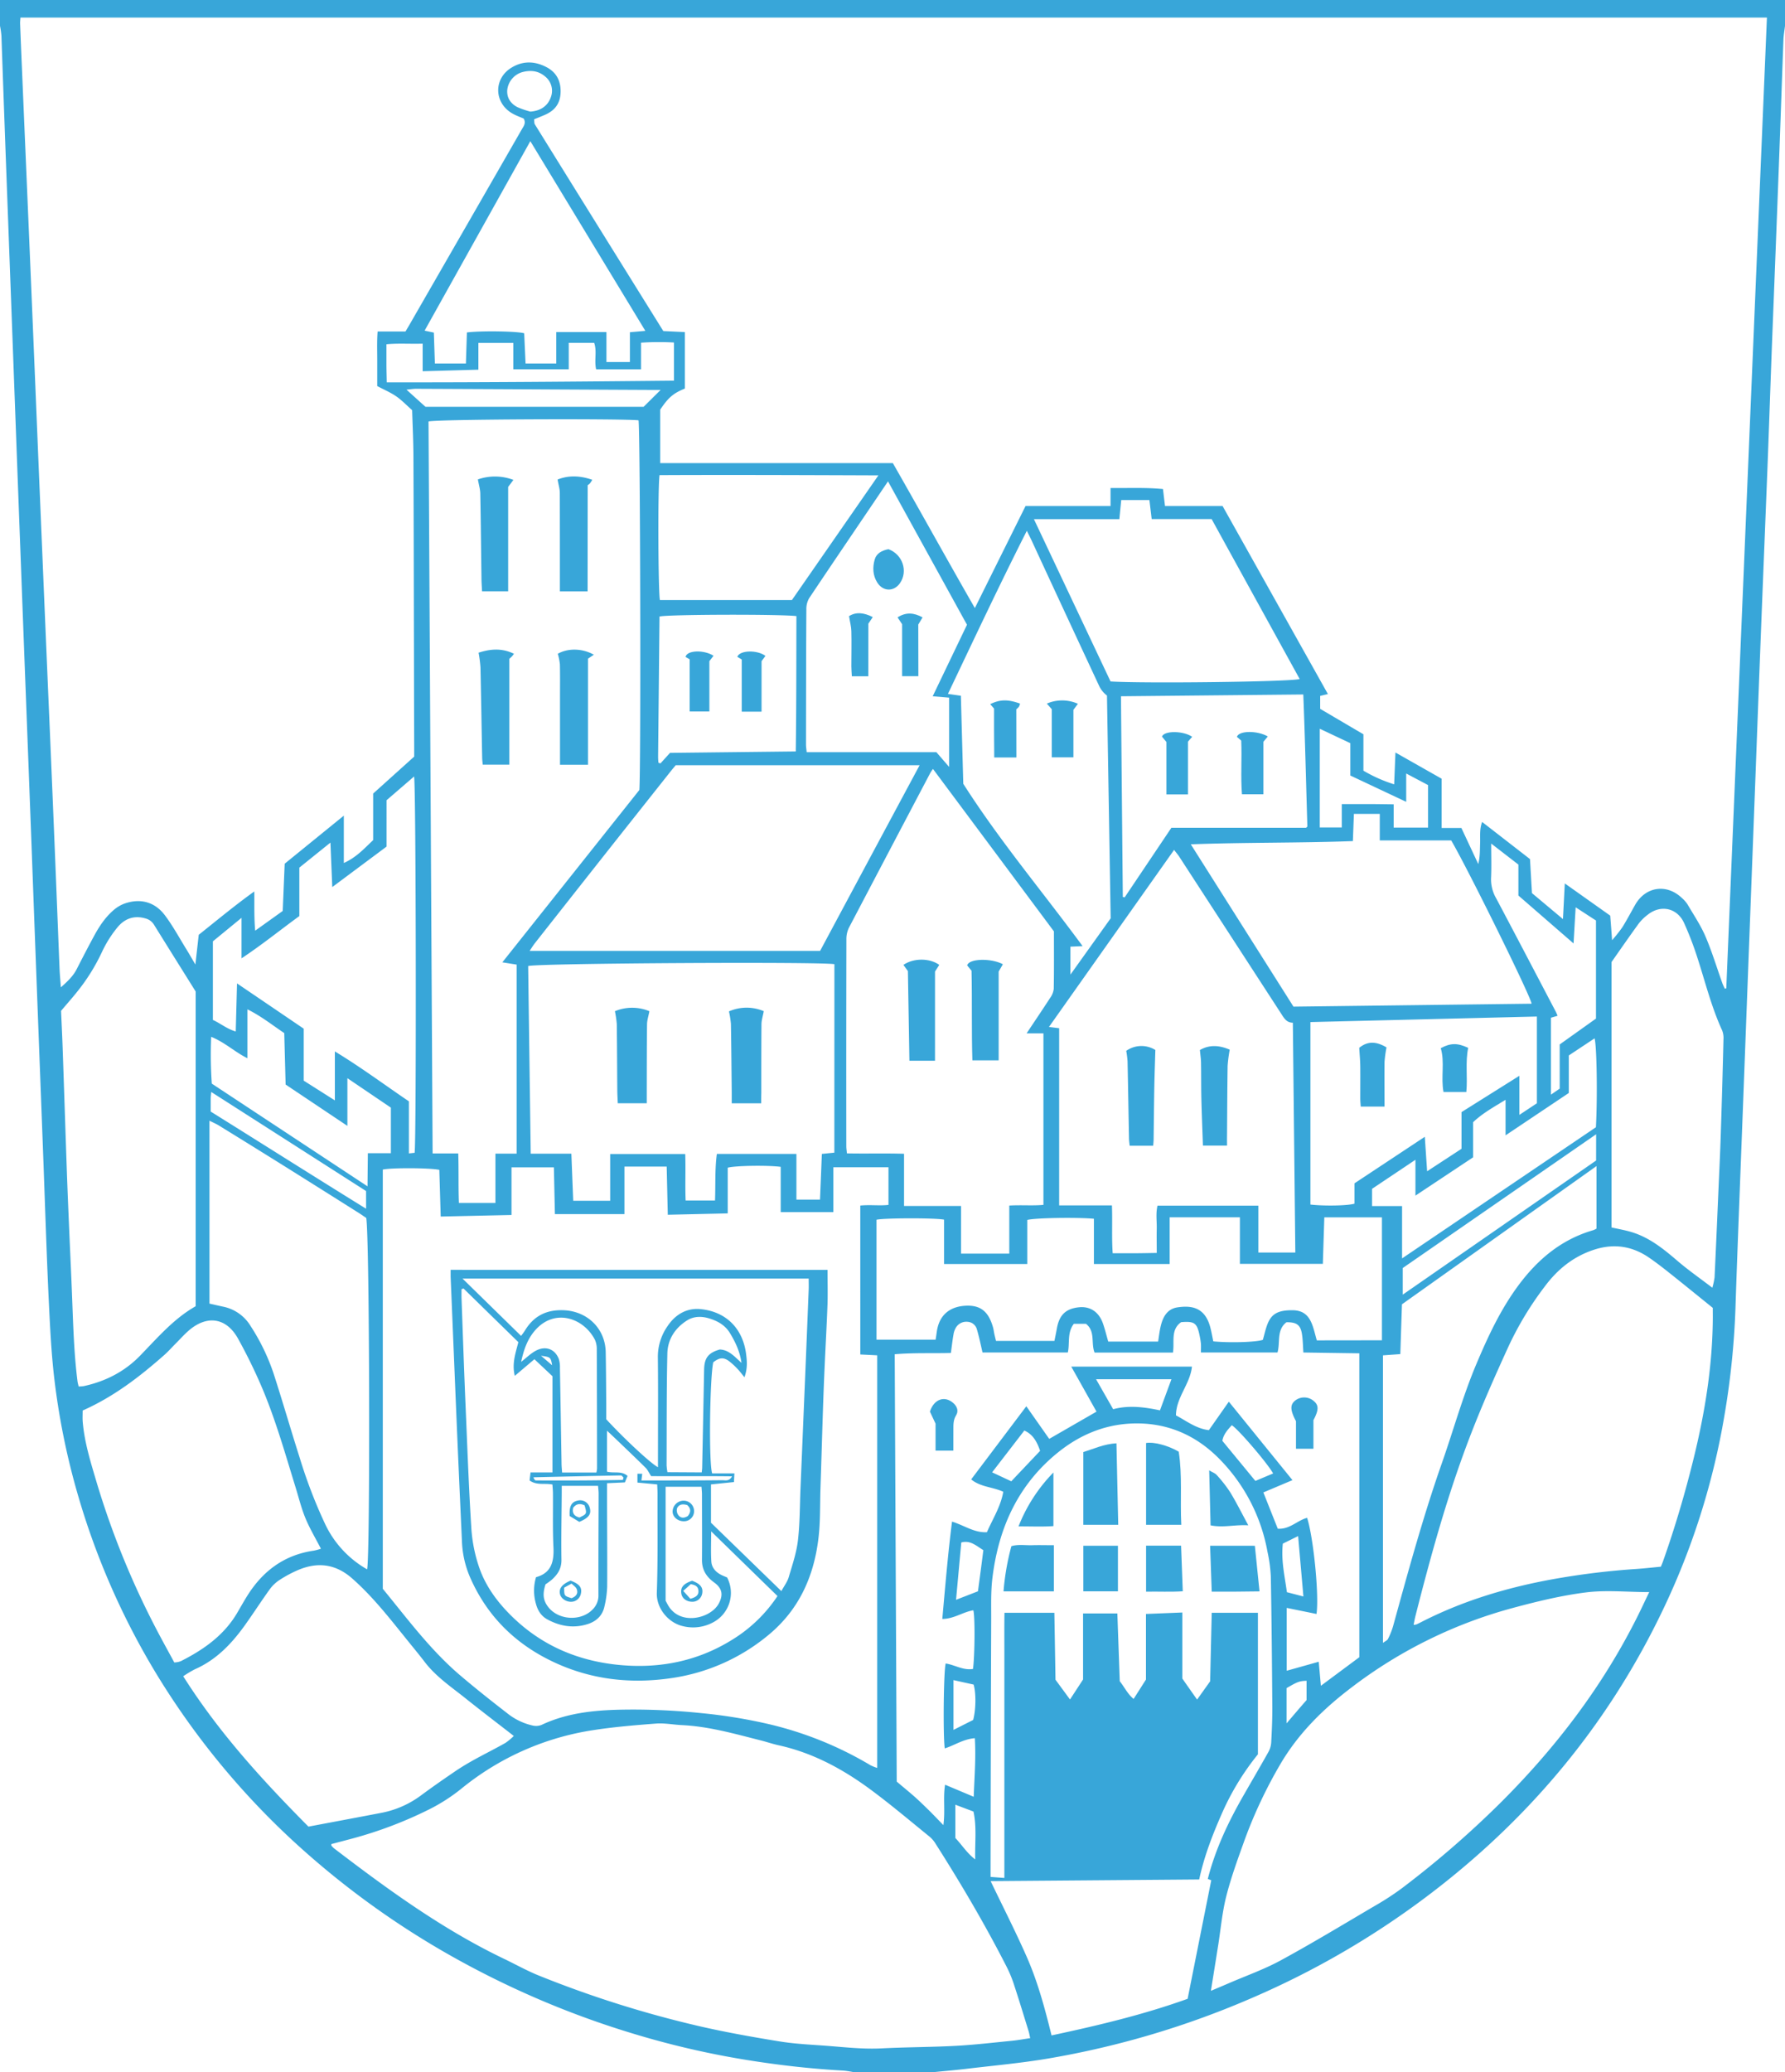 <svg id="Vrstva_1" data-name="Vrstva 1" xmlns="http://www.w3.org/2000/svg" viewBox="0 0 966 1121">
  <title>Kreslicí plátno 1</title>
  <g>
    <path d="M0,14V0H966V14c-.29,2.45-.74,4.89-.84,7.35-.85,22.65-1.61,45.3-2.46,67.94q-1.79,47.21-3.65,94.41c-.82,21.48-1.53,43-2.35,64.44-1.16,30.14-2.41,60.27-3.58,90.41q-1.47,37.71-2.87,75.42l-4.11,108.4q-1.44,38.22-2.89,76.43c-1.37,36.3-2.85,72.59-4.06,108.9a432.42,432.42,0,0,1-6.05,58.57A395.23,395.23,0,0,1,901.78,867C875.05,924.4,837,973.1,788.12,1013.39a458.29,458.29,0,0,1-110,67.24,479,479,0,0,1-110.71,33c-14.59,2.48-29.37,3.8-44.07,5.56-6.09.73-12.21,1.24-18.31,1.85H462a51.69,51.69,0,0,0-5.35-.84c-16.31-.89-32.52-2.66-48.65-5.15a466.83,466.83,0,0,1-63.73-14.37,486.28,486.28,0,0,1-99.5-42.18,458.85,458.85,0,0,1-78.14-55.35A420.38,420.38,0,0,1,84.11,904.7,402.64,402.64,0,0,1,42.5,809.93a388.35,388.35,0,0,1-13.16-64.48C27.63,730.74,27,715.9,26.27,701.1c-1.2-26.29-2-52.6-3-78.91s-2-52.6-3-78.91q-1.52-40.2-3-80.41-1.48-39.71-3-79.41t-3-79.41q-1.52-40.21-3-80.41-2-53.94-4-107.89Q2.46,67.56.77,19.35A46.57,46.57,0,0,0,0,14ZM956.22,9.51H11.06c-.08,1.29-.21,2.27-.18,3.25q.46,12.24,1,24.47,2,47,4,93.88,1.57,37.21,3.11,74.42Q20.9,252,22.86,298.41q2,47.94,4.07,95.89,1.49,34.95,2.91,69.91c.82,20,1.58,40,2.39,59.94.13,3.13.44,6.25.71,10,3.59-3.18,6.58-6,8.52-9.75,3.1-6.08,6.24-12.13,9.49-18.13,2.79-5.14,6-10,10.49-13.87a19.16,19.16,0,0,1,5.9-3.55c8.54-3,16.36-1,21.86,6.27,4.38,5.81,7.87,12.31,11.72,18.53,1.46,2.35,2.82,4.77,4.81,8.15.7-6.13,1.25-11,1.82-16.08,9.86-7.83,19.44-15.83,30.07-23.45.1,7.41-.17,14,.48,21.22L153,492.83c.36-8.64.72-17.11,1.07-25.57l32-26v25.61c6.79-3,11.1-7.89,15.87-12.36V429.32l22.21-20v-5.34q-.08-26-.13-52c-.09-34.66-.12-69.33-.28-104,0-8.81-.46-17.62-.7-26.09-3.16-2.78-5.71-5.49-8.71-7.54s-6.59-3.59-10.18-5.48c0-4.57,0-9.4,0-14.22s-.21-9.86.21-15.3h15.08c1.13-1.93,2-3.36,2.8-4.79q17.19-29.86,34.37-59.72,12.82-22.29,25.62-44.59c1.05-1.84,2.61-3.59,1.18-6.1-1.86-.81-3.91-1.54-5.79-2.57-10.22-5.58-10.76-18.74-1-24.86,6.2-3.89,12.69-3.73,19-.46,5.36,2.76,7.89,7.32,7.77,13.46s-3,10-8.42,12.38c-1.94.85-3.92,1.62-5.92,2.45.15,1.11,0,2.07.39,2.7q34.74,56,69.53,111.85l11.68.56v30.54c-6.35,2.59-8.94,4.86-13.36,11.41v28.94H483.19c14.8,25.84,29.11,51.82,44.38,78.41L555,273.76h46V264c9.8.12,19-.34,28.38.56.39,3.28.72,6,1.09,9.19h31.16c19.09,34.06,38,67.83,57,101.73l-4.18,1v7l23.4,13.77v19.68a78.56,78.56,0,0,0,16.64,7.39c.23-5.77.44-11,.69-17.21l25,14.17v26.66h10.69L800,467.45c1-3.94.86-7.58,1-11.21s-.43-7.48,1.09-11.57L828,464.77c.36,6.28.71,12.26,1.06,18.4l16.77,14.05c.35-6.65.66-12.57,1-19.29l24.59,17.43c.33,4.27.64,8.15,1,13.29a82.31,82.31,0,0,0,5.56-7c2.46-3.95,4.63-8.09,6.93-12.14,5.63-9.91,17.06-11.58,25.3-3.69a16.89,16.89,0,0,1,3,3.38c3.35,5.73,7.12,11.29,9.73,17.36,3.53,8.22,6.12,16.85,9.14,25.3.37,1,.88,2,1.33,3l.81-.16Q945.2,272.33,956.22,9.51ZM557.52,1102.63c-.38-1.66-.55-2.79-.89-3.86-2.6-8.41-5.16-16.83-7.91-25.19a67.13,67.13,0,0,0-4-9.65c-11.67-22.83-24.66-44.91-38.44-66.53a15.46,15.46,0,0,0-3.21-3.76c-10.35-8.39-20.53-17-31.21-24.95-15.18-11.3-31.59-20.32-50.32-24.46-3.57-.78-7-2-10.58-2.86-13.85-3.52-27.62-7.41-42-8.1-4.65-.22-9.34-1.17-13.94-.82-11.43.87-22.9,1.82-34.22,3.59A147.89,147.89,0,0,0,250,967.41a96.73,96.73,0,0,1-17.54,11.36,222.55,222.55,0,0,1-43.31,16.28l-9.85,2.6c0,.57,0,.77.05.85a11.59,11.59,0,0,0,1.38,1.42c29.12,22.26,58.71,43.81,91.94,59.75,6.44,3.08,12.69,6.62,19.31,9.25a585.31,585.31,0,0,0,87.86,27.56c13.93,3.15,28,5.65,42.11,7.93,8,1.3,16.23,1.7,24.36,2.29,10.29.75,20.53,2,30.91,1.46,13.31-.68,26.65-.65,40-1.36,10.12-.55,20.22-1.74,30.32-2.73C550.76,1103.75,554,1103.15,557.52,1102.63ZM207.16,859.53c13.39,16.33,25.89,33.26,42,46.94,8.24,7,16.72,13.72,25.27,20.33a33.73,33.73,0,0,0,13.8,6.7,8.12,8.12,0,0,0,4.77-.3c13.38-6.33,27.71-7.91,42.2-8.25a355.75,355.75,0,0,1,44.38,1.85,281.32,281.32,0,0,1,35.37,5.69A193.6,193.6,0,0,1,471.1,955a25,25,0,0,0,3.61,1.45V733.23l-9.14-.47V652.2c5.37-.54,10.51.21,15.25-.36V631.47H451v24.28h-28.5V631.26c-6.87-.93-24.74-.67-28.67.46v24.72l-32.44.74c-.2-9.08-.4-17.61-.59-26.06H337.94v25.7H300.3c-.19-8.73-.37-17.11-.55-25.3H276.82V657.3l-38.32.85c-.26-8.84-.51-17.1-.75-25.26-5.13-1.11-26.46-1.18-30.59-.13Zm72.43-235.41V521.85l-7.74-1.23L346,427.39c.92-12.22.48-196.09-.45-200-8.72-1-109.65-.6-113.64.62q1.1,197.58,2.21,396H248c.29,9.38,0,18.28.36,26.8h19.75V624.12Zm612.94,237.2c-11.93,0-23.2-1.21-34.15.16-13.46,1.68-26.8,4.95-39.94,8.49a251.31,251.31,0,0,0-87.1,43c-15.28,11.59-28.67,24.77-38.46,41.46a251.2,251.2,0,0,0-19.83,42.4c-3.47,9.68-7,19.4-9.5,29.36-2.24,9-3,18.35-4.51,27.54-1.19,7.52-2.4,15-3.73,23.31,3.63-1.54,6.63-2.79,9.61-4.08,9.45-4.09,19.25-7.54,28.26-12.45,17.09-9.3,33.75-19.39,50.52-29.26a150,150,0,0,0,14.67-9.49,529.32,529.32,0,0,0,53.27-46.07c29.74-29.55,55-62.46,73.93-100C887.88,871.17,890,866.51,892.53,861.32Zm-382,126.06c1.07-7.72-.24-14.63.92-21.86l15.5,6.53c.4-10.71,1.24-21,.6-31.69-6.28.49-11,3.88-16.27,5.52-1-7-.61-42.37.51-45.93,4.95.74,9.5,3.86,14.77,2.94,1-7.34,1.14-29,.16-31.73-5.58.9-10.45,4.65-16.77,4.69,1.6-17.83,3.05-35.23,5.26-52.66,6.57,2,12,6.12,18.88,5.72,3.22-7.34,7.47-13.92,8.86-21.87-5.75-2.64-12.26-2.5-17.37-6.69l29.84-39.56,12.39,17.64,25.59-14.74c-4.7-8.38-9.06-16.17-13.66-24.35h65.31c-1,9.52-8.53,16.54-8.66,26.37,5.69,3,10.9,7.18,17.81,8,3.53-5,6.95-9.9,10.81-15.4l34.43,42.44L683.7,807.4c2.74,6.9,5.29,13.32,7.8,19.62,6.48.47,10.54-4.49,15.88-5.87,3.47,10.83,6.55,42,5.08,52l-16.12-3.28v34L713.67,899c.4,4.45.75,8.38,1.16,13l20.8-15.45V732.14l-30.27-.44c-.26-3.67-.28-6.82-.76-9.9-.77-5-2.83-6.53-8.39-6.47-5.49,4.16-3.27,10.91-4.86,16.37H649.91c0-1.74.09-3.22,0-4.67a39.23,39.23,0,0,0-.7-4.43c-1.39-6.89-2.76-7.91-10-7.31-5.84,4.06-3.49,10.68-4.44,16.46H592.36c-2.07-5.15.56-11.44-4.66-15.58h-6.56c-3.76,4.89-2.1,10.56-3.26,15.51H531.71c-1-4.39-1.84-8.43-3-12.38a5.52,5.52,0,0,0-5.06-4.2,6.53,6.53,0,0,0-6.36,3.18A10.34,10.34,0,0,0,516,722c-.56,3.22-.93,6.48-1.4,9.94-10.07.29-20-.19-30.4.7.37,77.41.73,154.32,1.09,231.19,3,2.56,6,5,8.88,7.5s5.41,5,8,7.52S507.4,984.17,510.53,987.38ZM926.91,707.55c-8.28-6.68-15.75-12.77-23.29-18.76-3.64-2.9-7.33-5.76-11.17-8.4-9.39-6.44-19.45-7.82-30.35-4.11s-19.2,10.49-25.93,19.47a176.22,176.22,0,0,0-19.66,32.36c-7.52,16.45-14.87,33-21.33,49.92-12,31.36-20.9,63.69-29.17,96.21-.39,1.52-.65,3.08-1,4.81a8.07,8.07,0,0,0,1.52-.24c.91-.4,1.8-.86,2.69-1.31,23.44-12,48.36-19.25,74.21-23.69a410.35,410.35,0,0,1,42.08-5c4.45-.3,8.88-.81,13.31-1.23.45-1.11.85-2,1.18-2.95,6.43-18.17,11.88-36.63,16.49-55.34,6.22-25.25,10.36-50.79,10.44-76.88C926.92,710.56,926.91,708.74,926.91,707.55ZM555.57,559.05c4.63-6.95,8.73-13,12.69-19.12a10.3,10.3,0,0,0,2-4.94c.19-10.33.1-20.65.1-31.11L504.91,416a23.53,23.53,0,0,0-1.37,2q-22.08,41.9-44.08,83.82a13.77,13.77,0,0,0-1.41,6.16q-.12,56-.05,112c0,1.27.2,2.54.33,4,10.36.21,20.44-.12,30.92.21v28.23h30.83V678.2H546.2v-26c6.47-.39,12.57.18,18.48-.37V559.05Zm98.06,457.46c4.08-16,11-30.64,19.12-44.82,4.53-7.94,9.17-15.82,13.64-23.8a12.12,12.12,0,0,0,1.55-5.09c.36-6.49.65-13,.61-19.48-.17-23.49-.39-47-.81-70.45a80.44,80.44,0,0,0-1.8-13.32A95.56,95.56,0,0,0,660,789.38c-13-13.25-28.88-20-47.52-19.26-14.91.61-28.15,6.2-39.74,15.5-21.72,17.43-32.32,40.87-35.65,67.92-.92,7.4-.66,15-.68,22.45q-.24,66.74-.33,133.46c0,1.81,0,3.62,0,5.95l7.46.56V913.48q0-10.25,0-20.5c0-6.76-.06-13.53.06-20.45h27c.21,12.22.41,24.16.61,36.2,2.54,3.46,5.06,6.88,7.85,10.69l7.07-10.82V872.89h18.56c.43,12.15.86,24.28,1.3,36.67,2.47,3,4.12,6.78,7.5,9.56l6.68-10.49V873.15l19.67-.79v35.72c2.76,3.95,5.2,7.43,8,11.39l7.06-9.89c.29-12.55.57-24.67.86-37.06h25v76.56A140.45,140.45,0,0,0,661.3,981c-5.1,11.58-9.68,23.35-12.32,35.79l-112.87.9c6.72,14,13.5,27.28,19.51,40.9s9.85,28,13.45,42.56c25.38-5.42,50-11.29,73.64-19.8,4.31-21.62,8.54-42.85,12.79-64.14ZM701,677.62c-.45-41.56-.89-82.78-1.34-124.34-3.48,0-4.82-2.58-6.35-4.93q-27.57-42.47-55.15-84.92c-.69-1.06-1.53-2-2.77-3.64l-67.72,95.79,5.52.68v95.86h28.56c.34,8.87-.19,17.29.41,25.88,4.32,0,8.14,0,12,0s7.82-.11,11.84-.16c0-4.83-.09-9,0-13.14s-.59-8.22.41-12.43H681v25.35Zm-249.44-156c-7.49-1.38-160.58-.54-165.73,1,.45,33.58.91,67.29,1.38,101.51h22c.34,8.88.67,17.28,1,25.49h20V624.32h40.63c.27,8.68-.12,17.08.21,25.13h15.9c.33-8.7-.12-17,1-25.17H431V649h12.76c.35-8.36.69-16.45,1-24.73l6.77-.69ZM105.89,536.4c-7.9-12.64-15.23-24.33-22.51-36.07a7.55,7.55,0,0,0-4.62-3.44c-6.24-1.87-11.4.17-15.2,4.81a62.83,62.83,0,0,0-8.44,13.45,104.77,104.77,0,0,1-12.83,20.72c-2.87,3.66-6,7.13-9.24,11,.27,6.4.61,13,.84,19.7.78,22.31,1.5,44.62,2.28,66.93.36,10.16.79,20.31,1.22,30.46.54,12.65,1.16,25.3,1.64,37.95.59,15.14,1,30.29,2.91,45.34.12.94.4,1.85.61,2.82a18,18,0,0,0,2.74-.18c11.66-2.53,22-7.76,30.34-16.29,9.52-9.76,18.37-20.21,30.26-26.93ZM497.67,414h-132c-.94,1.14-1.7,2-2.42,2.91q-14.44,18.21-28.87,36.42-22.47,28.43-44.88,56.89c-1.05,1.33-1.92,2.79-2.88,4.21H443.82C461.73,481,479.48,447.88,497.67,414ZM166.93,988.2c13-2.46,25.91-4.85,38.79-7.33a52.41,52.41,0,0,0,21.79-9.32c6.14-4.56,12.43-8.93,18.76-13.24,3.28-2.24,6.71-4.28,10.18-6.21,5.66-3.14,11.46-6,17.1-9.2a33.16,33.16,0,0,0,4.51-3.75c-9.36-7.27-18.2-14-26.94-21-7.43-5.87-15.3-11.27-21.18-18.9-3-3.95-6.22-7.81-9.35-11.7-9.42-11.65-18.57-23.52-29.89-33.51-9-8-18.84-9.2-29.6-4.56a65.79,65.79,0,0,0-9.65,5.18,20.08,20.08,0,0,0-5.36,5c-4.58,6.33-8.81,12.92-13.35,19.29-7.22,10.14-15.6,19-27.31,24.14a59.87,59.87,0,0,0-6.27,3.76C118.36,937.24,142,963.09,166.93,988.2ZM44.74,763.09c0,2.09-.11,3.9,0,5.7.88,11.35,4.31,22.19,7.51,33a450.77,450.77,0,0,0,32.21,79.3c3.2,6.17,6.6,12.25,9.87,18.31a18.33,18.33,0,0,0,1.83-.22,9.13,9.13,0,0,0,1.9-.59c12.17-6.18,23.09-13.83,30.22-25.89,1.86-3.15,3.64-6.35,5.58-9.45,8.4-13.37,20-22.05,35.93-24.34a29.59,29.59,0,0,0,3.89-1.06c-3-5.79-6.1-11-8.36-16.46s-3.69-11.35-5.46-17.06c-5.78-18.72-11.09-37.61-18.93-55.61-3.64-8.36-7.7-16.58-12.13-24.56-6.19-11.14-16.42-12.86-26.19-4.72-2.67,2.23-5,4.89-7.47,7.36-2.11,2.11-4.1,4.38-6.34,6.35C75.55,744.83,61.62,755.58,44.74,763.09Zm703.13-38V658.59H716.69c-.27,8.51-.53,16.76-.8,25.17H671V658.55H633v25.27h-41V659.34c-9.32-.85-32-.47-36.07.65v23.83H510.9v-24c-5.29-1-32.86-.89-36.56.06v64.89h32c.24-1.6.45-3,.66-4.49,1.23-8.4,6.5-13.25,15.07-13.85,8.35-.58,12.86,2.86,15.35,11.73.31,1.11.43,2.27.67,3.4s.6,2.53.92,3.86h31.63c.47-2.39.92-4.5,1.29-6.61,1.28-7.38,4.82-10.89,12.15-11.59,5.38-.51,10.63,2,13,9.33,1,3,1.74,6,2.67,9.23h27c.43-2.7.72-5.32,1.29-7.87,1.15-5.14,3.41-9.74,9.14-10.62,8-1.21,15,.2,17.8,10.8.67,2.53,1.1,5.11,1.62,7.58,8.92.91,23.4.43,26.83-.82.79-2.76,1.38-5.52,2.36-8.15,2.18-5.87,5.76-7.87,13.46-7.87,5.47,0,8.81,2.3,10.87,7.79,1,2.6,1.58,5.34,2.5,8.52Zm37.5-270.42H746.7V440.32h-14c-.19,5.07-.37,9.81-.56,14.71-29.24,1.08-58,.64-87.71,1.74L700,544.59,828.87,543C828.3,538.79,794.25,469.82,785.37,454.69Zm-672,250.58c2.77.62,5,1.14,7.26,1.63a22.58,22.58,0,0,1,15,10.51A112.61,112.61,0,0,1,148,742.89c4.91,15.13,9.3,30.41,14.13,45.56A268,268,0,0,0,176,824.61,55.4,55.4,0,0,0,198.65,849c1.75-5.28,1.37-179.83-.45-190.09-1.26-.85-2.61-1.8-4-2.69q-19-12-38-23.91-18.83-11.77-37.71-23.39c-1.47-.91-3.08-1.58-5.13-2.62ZM601.07,496.8q-1-60.42-2-120.5a14.23,14.23,0,0,1-4.1-4.92q-18.41-39.47-36.7-79c-.68-1.46-1.42-2.88-2.57-5.22C540.71,316.77,527,346,513,375.4l7,1c.44,16.05.87,31.84,1.31,47.63,19.46,30.57,42.84,58.29,64.57,87.82l-6.59.29v15.13ZM162,495.59c-10.48,7.63-20.26,15.57-31.29,22.87V496.55l-15.5,12.71v42.52c4.22,1.92,7.63,4.89,12.37,6.24.23-8.63.45-16.81.69-26,12.54,8.5,24.19,16.41,36.1,24.5v28.11l16.85,10.68V568.82c14.26,8.65,26.88,18.07,40.06,27V624l3.1-.34c1-6.85.76-199.61-.29-203.58l-14.89,12.84V458l-29.38,21.9c-.35-8.38-.66-15.83-1-24.05L162,469.38ZM926.67,696.66a36.67,36.67,0,0,0,1.21-5.59c.74-15.46,1.4-30.93,2.07-46.4.46-10.64,1-21.28,1.32-31.93q.83-25.2,1.43-50.42a11.3,11.3,0,0,0-.71-4.86c-5.85-12.73-9.16-26.31-13.47-39.56a175.16,175.16,0,0,0-7.14-18.57c-3.7-8.12-12.54-10.06-19.55-4.56a25.83,25.83,0,0,0-5,4.88c-5.09,7-10,14.1-14.71,20.82V664.05c3.52.79,7,1.39,10.27,2.34,10,2.85,17.86,9.26,25.61,15.91C913.81,687.25,920.08,691.62,926.67,696.66Zm-271-415.85H623.26c-.46-3.86-.84-7.08-1.22-10.27H606.78c-.34,3.46-.66,6.7-1,10.33H559.54L601,368.66c16.65,1.15,97.3.24,102.36-1.31C687.55,338.68,671.83,310.13,655.7,280.81Zm92.76,452.44V888.8c1.23-.93,2.31-1.34,2.69-2.1a39.82,39.82,0,0,0,2.76-6.86C762,850.41,770,821,780.1,792.15c6.4-18.14,11.47-36.74,19-54.5,6.22-14.73,12.95-29.16,22.51-42.1,10.46-14.15,23.31-25,40.55-30a9.61,9.61,0,0,0,1.84-.89V630.84L758.71,705.62c-.31,9.15-.59,17.9-.89,26.94ZM513.64,414.9V377.42l-8.89-.74c6.34-13.22,12.48-26,18.56-38.69l-42.74-77.58C466,282,451.84,302.76,437.89,323.64a11.6,11.6,0,0,0-1.51,6.12c-.15,24.33-.17,48.66-.2,73,0,1.28.23,2.56.38,4.16h70.18ZM771.07,615c.44,6.48.83,12.31,1.25,18.66l18.62-12.17V601.65L822.24,582v21.16l9.49-6.3V549.94l-122.56,3v98.72c7.66.88,20.24.62,23.86-.49v-11ZM349.25,179,287,76.37c-19.19,34.4-38.11,68.3-57.21,102.51l5,1.06q.28,8.53.56,16.72h16.79c.18-5.81.36-11.37.54-16.8,7.8-1,27.44-.65,31,.45.24,5.37.49,10.8.74,16.34h16.62v-17h27.15v16.21h12.7V179.74ZM606.64,376.68c.33,36.81.65,72.7,1,108.58l1,.21,25.27-37.62h72.68a.81.81,0,0,0,.43-.2,5.84,5.84,0,0,0,.5-.53c-.72-23.54-1.24-47.25-2.21-71.41ZM428.57,324.62l46.8-67.45c-40.14-.15-79.34-.31-118.45-.13-1,7.58-.69,64.24.21,67.58ZM431,333.3c-9.59-1.08-69.84-.91-74.09.24q-.37,37.79-.76,75.79c0,1,.08,2,.15,3a.62.62,0,0,0,.22.4,4,4,0,0,0,.94.23l5.14-5.66,68.05-.77C431,381.77,430.93,357.69,431,333.3ZM766,627.44l-23.47,15.71v9.32h16.24v28.32l104.9-70.95c.87-16,.5-43.84-.72-48.09L849,571V591.3l-34.23,22.92V595c-6.53,4-12.43,7.25-17.55,12.1v19L766,646.83ZM154.57,586.73c-.25-9.48-.5-18.6-.74-27.83-6.48-4.34-12.48-9.18-19.93-12.85v26.46c-6.83-3.37-12.13-8.56-19.61-11.59a225.37,225.37,0,0,0,.33,25.32l84.27,55.56c.06-6.55.12-12.07.18-17.92h12.46V599.23L188,583.3v25.8ZM807,456.36c0,6.93.21,12.88-.08,18.8A20.41,20.41,0,0,0,809.7,486c10.82,20.39,21.51,40.85,32.24,61.29.37.7.65,1.46,1,2.24l-3.6,1.06v41.61l4.73-3.26V565.05l19.64-14V498l-11-7.15c-.39,6.73-.75,12.75-1.14,19.55l-29.85-25.92V467.74ZM307.79,185.48v14.31h-30V185.52h-18.9V200l-30.16.84V185.91c-6.92.21-13.16-.29-19.6.33,0,3.87,0,7.19,0,10.51s.11,6.51.17,10.1c52.17.06,103.69-.39,155.43-.91V185.3a149.56,149.56,0,0,0-17.83.09v14.42H322.62c-1.14-4.86.57-9.77-1.08-14.33Zm556,428.16L759.13,686V700.4l104.64-72.56ZM714.23,394.26v53.4h11.91V435c5.07,0,9.55,0,14,0s9.16.09,14.08.14v12.59h18.62v-23L761,418.46v15.33l-30.23-14.23v-17.5Zm-484-174.2h118.1l9.19-9.12H351L296,210.67q-35.46-.18-70.93-.34c-1.35,0-2.69.24-5.1.47ZM198.11,644.35l-83.8-53.6c-.13,1.56-.27,2.51-.28,3.47,0,2.31,0,4.63,0,7.13,28,17.47,55.69,35,84.09,52.57ZM627.75,763c2.1-5.72,4.08-11.08,6.21-16.84h-40.8c3.15,5.52,6.08,10.66,9.26,16.22C610.75,760.16,618.93,761.14,627.75,763ZM287,60.38c5.41-.38,9.28-2.91,11-7.53a9.91,9.91,0,0,0-3.16-11.61c-3.63-3-7.78-3.4-12.22-2.21a11.34,11.34,0,0,0-8.11,9.7c-.3,4.25,1.89,7.36,5.53,9.25A49.12,49.12,0,0,0,287,60.38Zm260.28,741,15.6-16.47c-2-5.92-4.42-9.11-8.53-11l-17.44,22.62ZM689,797.13c-3.48-6.06-19.12-24.18-22.39-26.08-2.3,2.52-4.57,5.06-5.09,8.44l17.86,21.69ZM517.39,865.49l11.86-4.61c1-7.55,2-14.88,2.91-22.26-3.89-2.36-7-5.49-11.94-4.14C519.3,844.61,518.4,854.48,517.39,865.49Zm9.26,65c1.49-5.42,1.63-14.41.26-19.14L516,908.94v26.93Zm178.72-66.8c-1-11.49-1.89-21.62-2.86-32.67l-8.27,4.08c-1,9.15,1,17.42,2.2,26.27ZM517,976.34v18c3.52,3.64,6.14,8.08,10.77,11.6-.25-9,.9-17.47-.95-25.9Zm179.25-63.07v19.07c2.24-2.63,3.93-4.62,5.63-6.6s3.45-4,5.2-6V909.3C703.22,909.43,702.17,909.81,696.27,913.27Z" fill="#38a6d9"/>
    <path d="M447.84,687c0,6.34.17,12.32,0,18.27-.43,11.82-1.11,23.63-1.63,35.45q-.53,12-.91,24c-.45,13.49-.83,27-1.28,40.47-.3,9.16,0,18.39-1.15,27.45-2.57,20.83-10.83,38.82-27.62,52.4a105.5,105.5,0,0,1-51.32,22.73c-23.92,3.63-47.07.6-68.73-10.8-18.78-9.9-32.56-24.53-41-44.1A53.87,53.87,0,0,1,250,834q-1.64-35.43-3.13-70.88-1-24.21-2-48.43-.5-12-1-24c0-1.13,0-2.25,0-3.71Zm-197,10.07-1.07.37c0,1.64-.05,3.28,0,4.91.67,18.48,1.3,37,2.07,55.44,1,23,1.79,46,3.23,68.9a81.65,81.65,0,0,0,4.3,21.43c3.34,9.68,9.36,18,16.6,25.29,16.68,16.82,37.16,25.49,60.53,27.45,21.33,1.78,41.45-2.37,59.78-13.79a78.81,78.81,0,0,0,24.48-23.61l-35.89-35c0,6.22-.24,11.31.09,16.37.2,3.13,2.24,5.5,5,7,1.17.63,2.42,1.08,3.53,1.57a18,18,0,0,1-7.39,24.19,22.77,22.77,0,0,1-16.47,2.17c-7.69-1.71-14.48-9.4-14.17-18.12.62-17.81.32-35.65.38-53.48,0-1.75-.12-3.5-.18-5.09l-10.7-1v-4.78h2.6c-.15,1.21-.27,2.25-.45,3.63h8.34c11.84,0,23.67,0,35.5-.13,1.62,0,3.65.73,5.22-2.09-15.28-.2-30,0-43.8-.12-1.29-2-1.87-3.4-2.87-4.39-4.6-4.58-9.31-9.06-14-13.56-2.25-2.17-4.52-4.31-7-6.63v22.17c3.84,1,7.8-.6,11.11,2.3-.5,1.22-1,2.37-1.41,3.5l-9.68.45v5.84c0,16.66.18,33.33.07,50a53.85,53.85,0,0,1-1.47,10.83c-1.07,5-4.46,8.11-9.24,9.59-7.57,2.35-14.81,1.13-21.67-2.59-3.43-1.87-5.31-5-6.24-8.69a25.34,25.34,0,0,1,.12-14.15c8.29-2.25,9.8-8.44,9.42-16.23-.46-9.65-.19-19.33-.27-29,0-1.61-.17-3.21-.27-4.89-4.17-.88-8.4.62-12.36-2.19l.5-4.37h11.87V744.53l-9.77-9.2-10.61,9c-1.67-6.73.47-12.41,1.92-18.23ZM282,722.72c.91-1.24,1.54-2,2-2.78,4.83-8.05,11.82-11.55,21.27-11.1,12.69.61,22.29,9.94,22.53,22.67.17,9.16.2,18.32.28,27.48,0,3.15,0,6.29,0,8.81,9.71,10.59,24.41,24.23,28,25.94v-5.6c0-18,.13-36-.06-54a28.92,28.92,0,0,1,5.32-16.82c4.17-6.19,10.29-9.82,17.78-9.09,13.94,1.36,23,10.61,24.69,24.58.45,3.66.79,7.48-.93,12.27-1.59-1.92-2.54-3.25-3.68-4.41a37.2,37.2,0,0,0-4.77-4.38c-3-2.13-5.13-1.84-8.44.71-1.88,8.82-2.46,54.43-.59,60.09h12.05l-.26,4.7-12.42,1.28v20.72l38.09,37c1.63-3,3.32-5.16,4-7.62,1.93-6.5,4.15-13.05,4.95-19.73,1.09-9.23,1-18.61,1.39-27.92l2.64-63.4q.92-22.2,1.8-44.42c.08-1.94,0-3.89,0-6H250.3Zm40.76,73.91a14.76,14.76,0,0,0,.35-2.15q0-32.22-.15-64.45a12,12,0,0,0-1.05-5.31c-6.12-11.65-21.13-16.77-31.56-5.85-4.73,4.94-6.88,11.12-8.32,17.9,2.76-2.15,5-4.4,7.72-5.91,5.36-3,10.55-1.13,12.66,4.34a14.58,14.58,0,0,1,.61,4.87c.31,17.15.57,34.3.87,51.45,0,1.75.2,3.5.3,5.11Zm57-.07c.12-1.27.23-1.93.24-2.59q.54-26.47,1.05-53c.11-6.32,2.27-9.13,8.49-10.89,4.93.21,7.86,3.74,11.74,7.23-.93-6.38-3.32-11.19-6.13-15.92-2.66-4.5-6.85-6.78-11.49-8.17-3.86-1.15-8-1.21-11.64,1-6.64,4.12-10.69,10.33-10.86,18-.46,20.15-.34,40.31-.42,60.46a29,29,0,0,0,.47,3.77ZM304,803.83c0,1.71,0,2.85,0,4-.08,12-.35,24-.16,36,.07,4.71-2,7.91-5.21,10.78a34.69,34.69,0,0,1-3.4,2.49c-1.69,5.22-1.3,8.57,1.27,12.05,5.5,7.44,17.94,8.2,24.29,1.48a10.43,10.43,0,0,0,3.07-7.6c-.07-18.32.06-36.63.1-55,0-1.41-.2-2.82-.31-4.19ZM360.22,866l1.15,2.13c6.36,11.69,23.17,7.52,27.56-.52,2.62-4.81,1.92-8.37-2.54-11.57-4.13-3-6.54-6.82-6.5-12.13.09-11.81,0-23.62,0-35.43,0-1.43-.18-2.85-.26-4.16H360.22Zm-23.15-65.34.36-1.31c-.46-.4-.92-1.15-1.37-1.14q-23.68.43-47.37,1c.34,1.07.84,1.69,1.34,1.69C305.71,801,321.4,800.94,337.07,800.64Zm-38.28-62.07c-.73-4.3-.88-4.45-6-5.12Z" fill="#38a6d9"/>
    <path d="M259,353.1c6.24-2,12.55-2.65,19.15.6-.52.68-.78,1.05-1.08,1.38s-.7.66-1.42,1.34v57.27h-14.4c-.11-1.27-.29-2.54-.31-3.81-.31-16.28-.56-32.57-.92-48.85A77.11,77.11,0,0,0,259,353.1Z" fill="#38a6d9"/>
    <path d="M303.06,413.74V377.82c0-6.15.08-12.31-.06-18.46a32.44,32.44,0,0,0-1.14-5.66c5.29-3.06,13.18-3.09,19.52.51l-3.16,2.11v57.42Z" fill="#38a6d9"/>
    <path d="M318,319.92H303v-5.4c0-16,0-31.93-.05-47.89,0-2.15-.69-4.29-1.19-7.2,5.68-2.27,11.91-2.25,18.77.14a18.15,18.15,0,0,1-1.26,1.93,8.14,8.14,0,0,1-1.23,1Z" fill="#38a6d9"/>
    <path d="M258.62,259.36a28.22,28.22,0,0,1,19.23.26L275,263.43v56.46H260.87c-.1-2.25-.27-4.35-.3-6.45-.21-15.47-.35-30.95-.65-46.42C259.88,264.71,259.16,262.41,258.62,259.36Z" fill="#38a6d9"/>
    <path d="M515.94,784.79H506.3v-14.6l-3.05-6.51c2.2-6.79,7.94-8.76,12.63-4.66,2.08,1.82,3,4.32,1.55,6.63-1.55,2.48-1.48,5-1.48,7.62C515.94,777,515.94,780.8,515.94,784.79Z" fill="#38a6d9"/>
    <path d="M710.8,768.3v15.47h-9.44v-14.9c-3.2-6.06-3.22-8.85-.51-11.12a7.92,7.92,0,0,1,10.09.17C713.72,760.2,713.76,762.74,710.8,768.3Z" fill="#38a6d9"/>
    <path d="M506,573.86H492.15c-.27-16.39-.55-32.61-.81-48.5L488.9,522c5.5-3.77,14.18-3.77,19.41,0l-2.3,3.6Z" fill="#38a6d9"/>
    <path d="M525.77,525.18l-2.35-2.88c.76-3.76,13-4.07,19.31-.65-.61,1.09-1.23,2.19-2.28,4v48H526.23C525.73,557.7,526.14,541.63,525.77,525.18Z" fill="#38a6d9"/>
    <path d="M639.29,824.9H620.23V780.67c4-.75,11.86,1.26,17.67,4.69C639.91,798.23,638.6,811.33,639.29,824.9Z" fill="#38a6d9"/>
    <path d="M605.16,824.9h-18.9V785.57c5.71-1.76,11.17-4.39,17.94-4.74C604.52,795.59,604.84,810,605.16,824.9Z" fill="#38a6d9"/>
    <path d="M570.32,860.92H543.09a132.9,132.9,0,0,1,4.25-24.44c3.66-1.12,7.47-.41,11.22-.53s7.61,0,11.76,0Z" fill="#38a6d9"/>
    <path d="M679.1,836.26c.84,8.24,1.65,16.14,2.52,24.67-4.68.05-8.77.12-12.86.14s-8.26,0-13,0c-.3-8.4-.58-16.43-.88-24.82Z" fill="#38a6d9"/>
    <path d="M620.23,836.2h18.94c.31,8.2.6,16.13.92,24.67-6.65.44-13,.09-19.86.21Z" fill="#38a6d9"/>
    <path d="M605,860.9H586.27V836.24H605C605,844.22,605,852.28,605,860.9Z" fill="#38a6d9"/>
    <path d="M655.13,825.21c-.25-9.94-.48-19.36-.74-29.75,1.8,1.08,3.24,1.55,4.08,2.53a72.07,72.07,0,0,1,7.32,9.37c3.34,5.5,6.21,11.28,9.76,17.83C668.3,824.74,662,826.62,655.13,825.21Z" fill="#38a6d9"/>
    <path d="M570.09,796.61v29c-6,.45-12.24.12-18.89.17A87.47,87.47,0,0,1,570.09,796.61Z" fill="#38a6d9"/>
    <path d="M624.08,619.84H611.34c-.13-1.36-.33-2.63-.35-3.9-.27-14-.49-28-.79-41.94a53.22,53.22,0,0,0-.71-5.5,14.28,14.28,0,0,1,15.76-.46c-.2,7-.45,13.74-.57,20.48-.17,9.32-.24,18.64-.37,28C624.3,617.46,624.18,618.43,624.08,619.84Z" fill="#38a6d9"/>
    <path d="M664.05,619.77H651c-.3-8.64-.65-17.08-.85-25.52-.15-6.33-.06-12.66-.18-19,0-2.26-.37-4.51-.6-7.19,5.38-3.13,10.91-2.45,16.13-.19a80.67,80.67,0,0,0-1.14,8.72c-.19,12.66-.23,25.32-.32,38C664,616.21,664.05,617.84,664.05,619.77Z" fill="#38a6d9"/>
    <path d="M332.78,547.06a24.29,24.29,0,0,1,18.66,0c-.52,2.78-1.26,4.93-1.28,7.08-.15,12.49-.13,25-.16,37.48,0,1.64,0,3.28,0,5.25H334.33c-.09-2.25-.24-4.52-.26-6.8-.1-12-.12-24-.28-36A56.39,56.39,0,0,0,332.78,547.06Z" fill="#38a6d9"/>
    <path d="M411.94,596.89H396c0-2.2,0-4.14,0-6.09-.13-12.29-.22-24.58-.44-36.87a49.62,49.62,0,0,0-1.07-6.77,23.82,23.82,0,0,1,18.84-.12c-.5,2.74-1.21,4.88-1.24,7C412,566.53,412,579,412,591.45,411.94,593.09,411.94,594.73,411.94,596.89Z" fill="#38a6d9"/>
    <path d="M550.05,409.79h-12c0-4.46-.06-8.88-.08-13.3s0-8.65,0-13.14l-2.1-2.41c5.43-2.6,9.46-2.67,16.15-.3a7.21,7.21,0,0,1-.6,1.69,9.3,9.3,0,0,1-1.41,1.39Z" fill="#38a6d9"/>
    <path d="M566.52,380.65a20.86,20.86,0,0,1,16.82.1L580.91,384v25.7H569.2v-26Z" fill="#38a6d9"/>
    <path d="M497,365.82h-8.8V337.69L485.73,334c4.64-2.95,8.85-2.54,13.54,0-.76,1.28-1.38,2.31-2.32,3.87Z" fill="#38a6d9"/>
    <path d="M469.92,365.86H461c-.1-1.89-.27-3.65-.27-5.42,0-6.32.16-12.65,0-19-.06-2.52-.76-5-1.25-8.11,3.78-2.38,8-1.94,12.84.51l-2.38,3.56Z" fill="#38a6d9"/>
    <path d="M480.8,297.11c7.68,2.79,10.69,11.89,6.27,18.34-3.27,4.76-9.19,4.68-12.33-.32-2.44-3.88-2.58-8.27-1.35-12.5C474.35,299.32,477.25,297.82,480.8,297.11Z" fill="#38a6d9"/>
    <path d="M750.35,566.65a65.84,65.84,0,0,0-1.07,7.74c-.12,8,0,15.93,0,24.27H736.4c-.09-1.45-.25-2.9-.25-4.34,0-5.82.05-11.64,0-17.46-.05-3.25-.35-6.49-.56-10C740,563.29,744.58,563.19,750.35,566.65Z" fill="#38a6d9"/>
    <path d="M781.19,590.75c-1.51-7.92.78-16-1.48-23.7,5.35-2.83,9-2.89,14.84-.16-1.62,7.76-.25,15.68-1,23.86Z" fill="#38a6d9"/>
    <path d="M642.89,429.79H631.22v-28.4l-2.39-2.88c1.12-3.34,11.69-3.19,16.34.1l-2.28,2.63Z" fill="#38a6d9"/>
    <path d="M671.72,400.67l-2.32-2c.82-3.4,10.87-3.61,16.71-.25-.68.83-1.32,1.6-2.39,2.88v28.41h-11.6C671.36,420.17,672.14,410.58,671.72,400.67Z" fill="#38a6d9"/>
    <path d="M412.13,385H401.41v-28.2L399,355.33c1.4-3.69,10.9-3.76,15.23-.5l-2.09,2.88Z" fill="#38a6d9"/>
    <path d="M386.13,354.77l-2.23,2.92v27.22H373.22V356.69L371,355.4C371.71,351.68,381.11,351.47,386.13,354.77Z" fill="#38a6d9"/>
    <path d="M313.51,823.33l-5.21-3.16c-.33-5.3,1-7.68,4.31-8.33a5.34,5.34,0,0,1,6.55,3.84C320.1,819.06,318.76,821.11,313.51,823.33Zm2.85-8.94c-2.52-1.16-4.45-.88-6.15,1.27-.72,2.91.55,4.6,3.38,5.31C317.64,819,317.68,819,316.36,814.39Z" fill="#38a6d9"/>
    <path d="M308.78,855.11c4.88,1.87,6.31,3.76,5.57,7.1a5.4,5.4,0,0,1-5.32,4.35c-2.85,0-5.51-1.87-6-4.28C302.43,859.31,304.19,857.05,308.78,855.11Zm-3.47,3.8c0,4.47,0,4.47,4,5.7,2.3-.86,3.74-2.42,2.8-4.89-.44-1.17-1.82-2-2.8-3Z" fill="#38a6d9"/>
    <path d="M370.05,823c-3.32,0-6.07-2.38-6.06-5.29a6,6,0,0,1,6.15-5.84,5.63,5.63,0,0,1,5.47,5.4A5.44,5.44,0,0,1,370.05,823Zm1.89-8.75c-2.25-.66-4.44-.6-5.52,1.7a4.35,4.35,0,0,0,.56,3.55c1.31,1.92,3.23,1.91,5.22.7C373.89,818.18,374.07,816.19,371.94,814.28Z" fill="#38a6d9"/>
    <path d="M374.55,855.18c4.48,1.66,6.06,3.67,5.45,6.94a5.37,5.37,0,0,1-5.74,4.41c-2.83-.14-5-1.81-5.49-4.17C368.08,858.88,369.75,856.8,374.55,855.18Zm-.94,9.76c3.2-.88,4.59-2.09,4.35-4.5-.21-2.16-1.66-3-4.15-3.4l-4.05,3.64Z" fill="#38a6d9"/>
  </g>
</svg>
